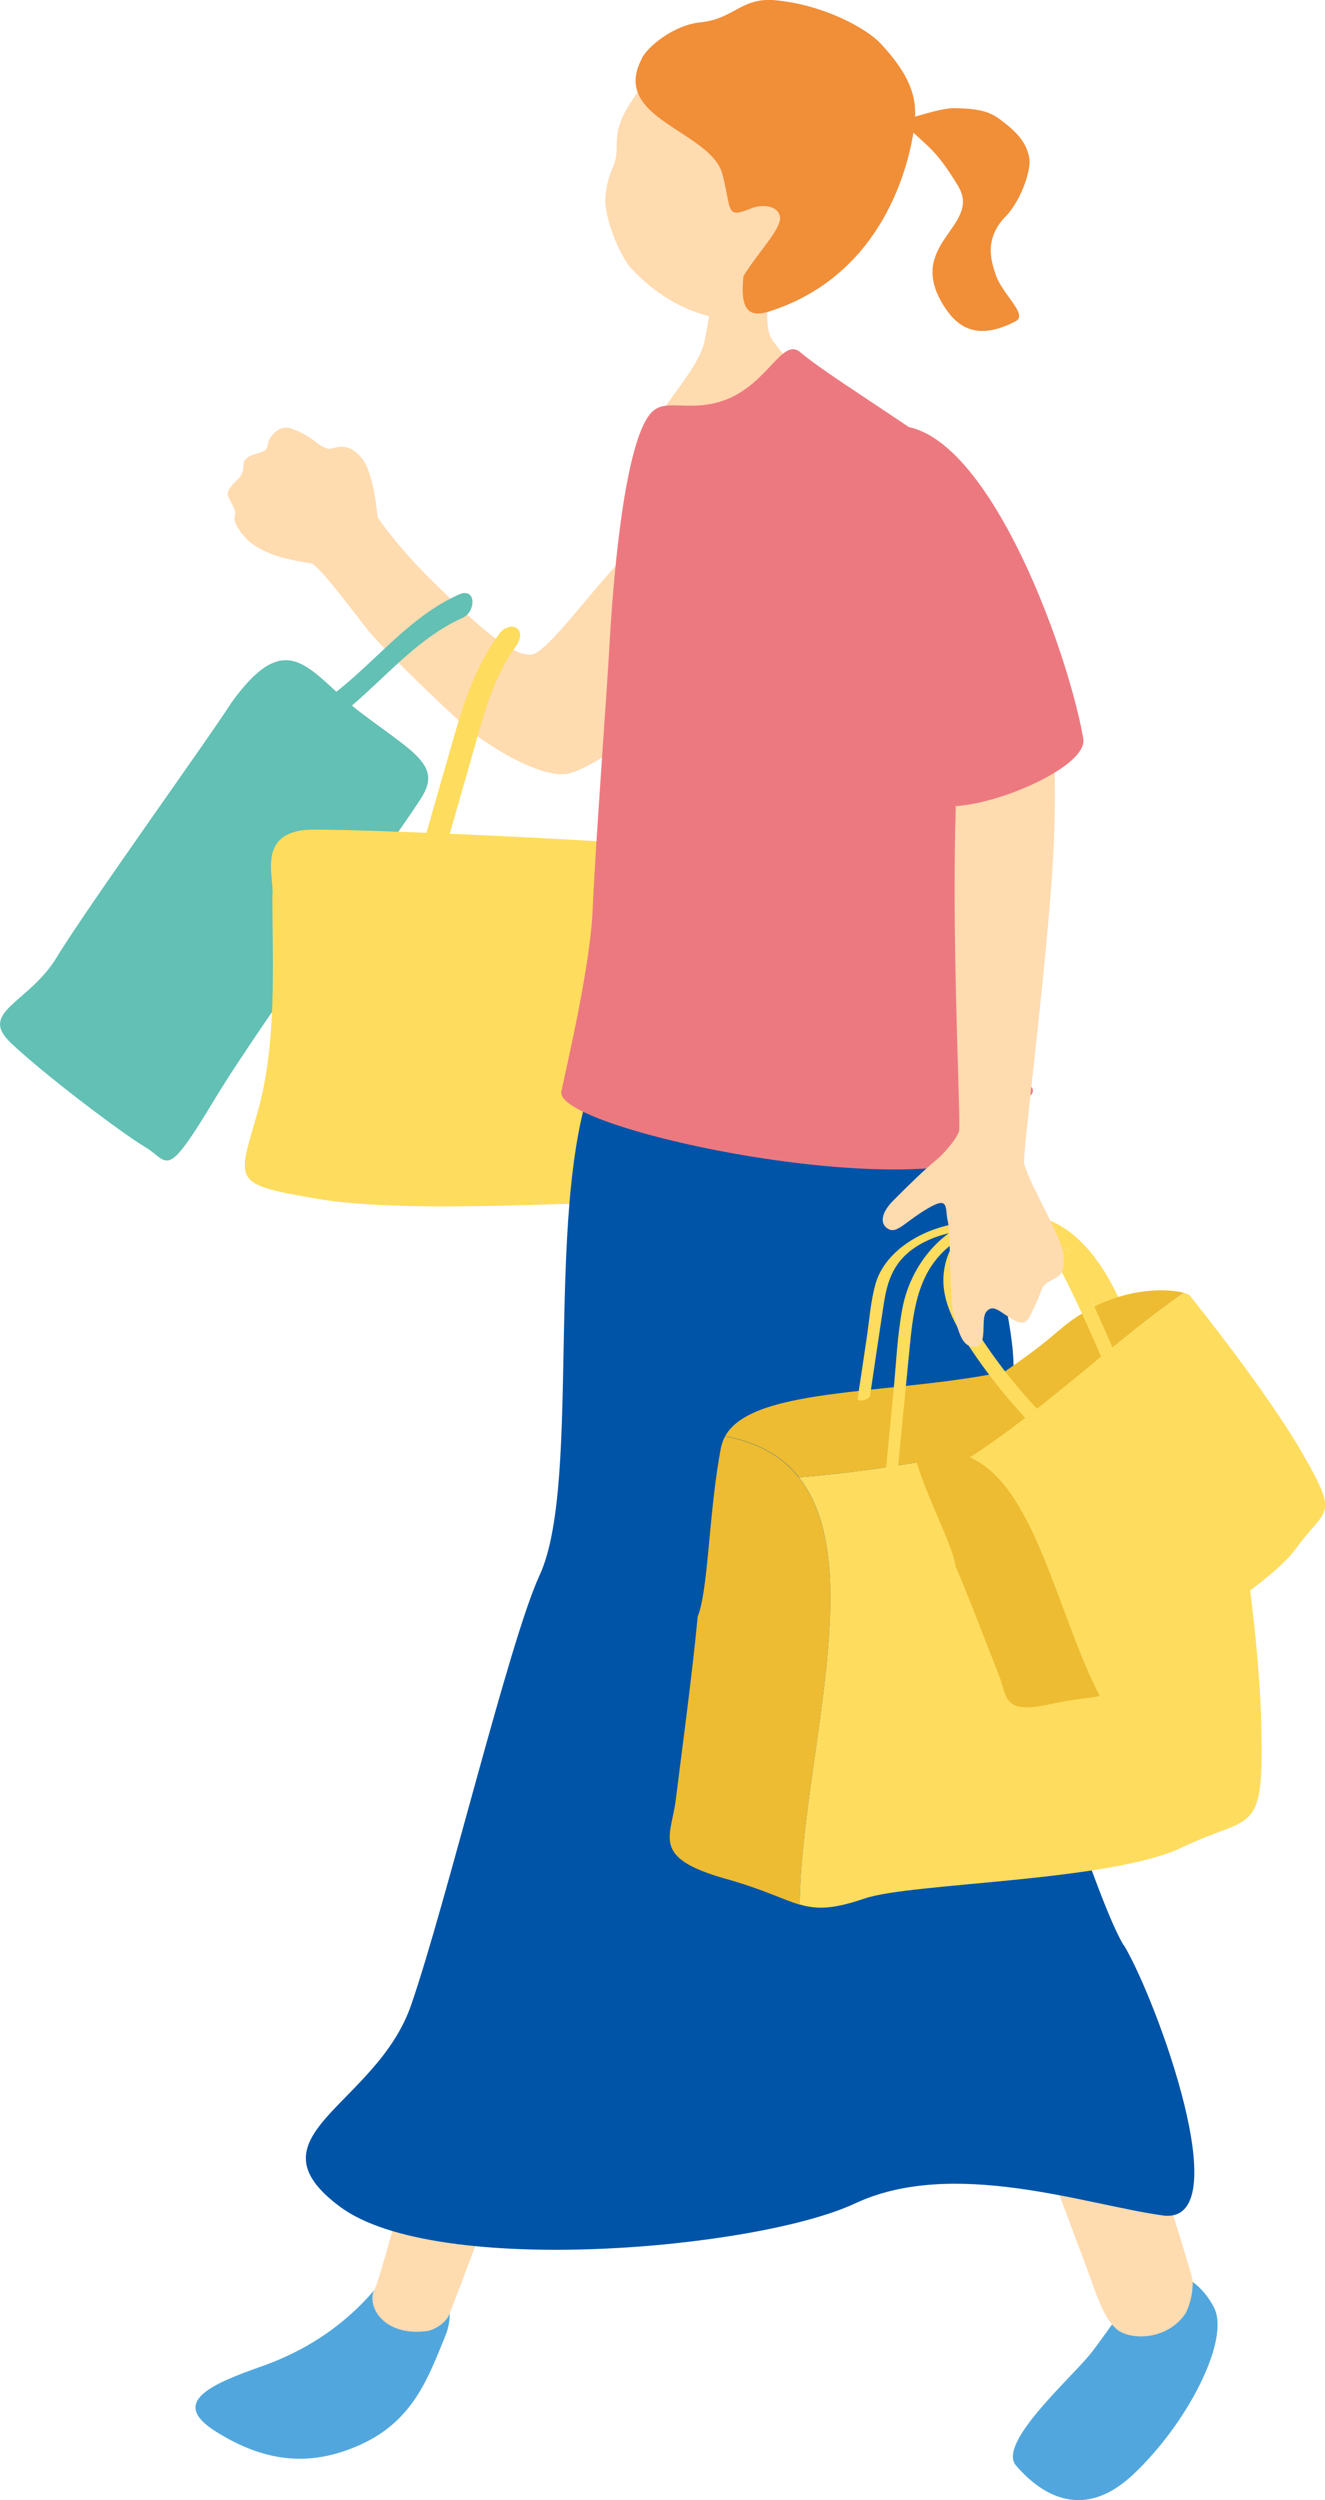 <?xml version="1.0" encoding="UTF-8"?>
<svg id="_レイヤー_2" data-name="レイヤー 2" xmlns="http://www.w3.org/2000/svg" viewBox="0 0 86.01 162.25">
  <defs>
    <style>
      .cls-1 {
        fill: #51a7dd;
      }

      .cls-2 {
        fill: #ed7980;
      }

      .cls-3 {
        fill: #edbc32;
      }

      .cls-4 {
        fill: #62c0b4;
      }

      .cls-5 {
        fill: #ffdbb0;
      }

      .cls-6 {
        fill: #fedc5e;
      }

      .cls-7 {
        fill: #f18e38;
      }

      .cls-8 {
        fill: #0054a7;
      }
    </style>
  </defs>
  <g id="_デザイン" data-name="デザイン">
    <g>
      <g>
        <path class="cls-1" d="M76,147.44c-1.92.18-3.96,3.81-5.32,5.45-1.36,1.63-5.94,5.72-4.73,7.12,1.21,1.4,4.03,3.94,7.6.59,3.57-3.35,6.31-8.77,5.26-10.83-1.05-2.06-2.8-2.33-2.8-2.33Z"/>
        <path class="cls-5" d="M76.93,150.19c.42-.74.56-1.88.46-2.32-.39-1.82-12.42-39.23-13.07-40.3,0,0-7.87,1.77-7.3,3.45s13.49,36.03,13.85,37.06c.12.36.77,2.32,1.47,2.94.72.87,3.31.99,4.58-.83Z"/>
      </g>
      <g>
        <path class="cls-1" d="M25.82,146.54c2.04.67,4.15,2.49,3.08,5.08-1.07,2.58-2.01,5.44-5.46,7.02-3.45,1.58-6.44,1.05-9.44-.84-3-1.89-.35-3.05,2.97-4.22,3.32-1.17,6.5-3.29,8.86-7.04Z"/>
        <path class="cls-5" d="M44.65,106.59s-8.08-4.23-8.51-3.34c-.43.9-10.82,43.44-11.82,45.31-.58,1.09.58,3.12,3.44,2.72.47-.1,1-.42,1.32-.9.36-.55,15.75-42.27,15.58-43.79Z"/>
      </g>
      <path class="cls-5" d="M46.61,15.92c.24-.02,3.45.01,3.76-.04.16.54-1.16,4.92-.23,6.2,2.92,4.03,4.15,1.53,6.29,7.3.68,1.82-4.07,2.27-9.61,1.98-3.32-.18-5.52-.23-4.85-2.69.56-2.05,3.33-4.51,3.76-6.52.37-1.74.45-3.08.49-3.31.13-.98.42-2.55.4-2.91Z"/>
      <path class="cls-5" d="M24.5,33.49c-.06-.73-.33-2.89-.99-3.72-1.04-1.31-1.89-.54-2.24-.65-.8-.26-.83-.73-2.3-1.29-.86-.33-1.57.53-1.61,1.13-.04.61-1.57.32-1.56,1.28.01.88-.69.92-1,1.67-.15.38.63,1.15.45,1.53-.22.48.64,1.5,1.06,1.81,1.19.89,2.73,1.12,3.92,1.32.46.19,2.02,2.2,3.42,4.04,1.07,1.41,5.07,5.2,6.49,6.48,1.38,1.24,4.9,3.43,6.67,3.13,2.21-.37,9.01-5.9,9.76-7.73,1.27-3.13-2.74-6.17-3.5-7.55-1.1-2-6.95,7.23-8.52,7.53-1.45.28-4.57-2.9-6.28-4.56-2.13-2.06-3.76-4.23-3.78-4.42Z"/>
      <g>
        <path class="cls-4" d="M15.02,45.6c-.94,1.56-9.49,13.46-11.32,16.5s-5.15,3.54-2.99,5.59,7.15,5.82,8.72,6.76,1.27,2.27,4.48-3.07c3.22-5.33,12.28-17.67,13.5-19.7,1.22-2.02-.55-2.84-3.91-5.37-3.37-2.53-4.68-5.96-8.47-.72Z"/>
        <path class="cls-4" d="M19.12,48.2c4.3-1.79,6.71-6.22,10.92-8.11.87-.39.89-2.02-.27-1.5-4.22,1.9-6.65,6.33-10.92,8.11-.88.37-.9,1.99.27,1.5h0Z"/>
      </g>
      <g>
        <path class="cls-6" d="M17.68,58.05c0,4.51.32,9.66-.97,14.17-1.29,4.51-1.72,4.62,3.87,5.58,5.58.97,16.54.21,21.26.21s2.79-5.48,1.83-12.03c-.97-6.55,1.18-10.95-3.33-11.28-4.51-.32-16.21-.86-19.97-.86s-2.58,3.01-2.68,4.19Z"/>
        <path class="cls-6" d="M28.53,56.43c.74-2.57,1.47-5.15,2.21-7.72.68-2.37,1.26-4.72,2.73-6.74.23-.31.48-.86.1-1.18-.35-.29-.91,0-1.14.31-1.58,2.16-2.33,4.51-3.06,7.05-.79,2.76-1.58,5.52-2.37,8.28-.35,1.22,1.26.92,1.52,0h0Z"/>
      </g>
      <path class="cls-2" d="M66.66,71.15c-.1,0-.21-.04-.28-.13-.85-.96-1.15-2.93-1.46-6.73-.2-2.51-.45-2.95-1.25-4.39-.32-.58-.72-1.31-1.24-2.37-.09-.19-.01-.42.18-.51.19-.09.42-.01.51.18.51,1.05.91,1.76,1.22,2.34.84,1.51,1.12,2.02,1.34,4.7.28,3.47.57,5.5,1.27,6.29.14.16.13.4-.03.54-.07.06-.16.1-.25.1Z"/>
      <g>
        <path class="cls-7" d="M58.47,7.81c.92-.19,2.6-.82,3.55-.79.95.03,1.98.06,2.81.67,1.31.95,1.79,1.61,1.98,2.54.17.83-.62,3-1.68,3.97-1.23,1.43-.79,2.75-.49,3.64.42,1.26,2.12,2.58,1.29,3.01-2.41,1.25-3.69.46-4.56-.84-2.79-4.17,2.42-5.28.83-7.93-1.6-2.65-2.07-2.54-3.73-4.28Z"/>
        <path class="cls-5" d="M52.6,18.53c-2.21,1.98-4.88,2.49-6.82,1.93-1.94-.57-3.59-1.68-4.95-3.2-1.01-1.46-1.53-3.4-1.54-4.17,0-.71.17-1.49.48-2.2.72-1.65-.55-1.99,1.76-5.09.7-.94,4.53-5.07,9.84-3.81,4.67,1.11,5.85,12.41,1.23,16.54Z"/>
        <path class="cls-7" d="M41.66,3.79c.35-.72,2.02-2.16,3.81-2.34,2.22-.23,2.63-1.65,4.91-1.43,3.17.31,5.9,1.86,6.77,2.79,1.85,1.98,2.33,3.37,2.25,4.85-.08,1.48-1.29,9.84-9.3,12.5-1.28.43-2.11.27-1.84-2.24.91-1.5,2.51-3.11,2.37-3.86-.14-.75-1.19-.81-1.86-.54-1.67.68-1.27.19-1.86-2.17-.72-2.88-7.35-3.61-5.24-7.56Z"/>
      </g>
      <path class="cls-8" d="M72.94,126.25c-2.11-3.52-6.98-20.25-8.62-22.99-1.64-2.74,1.04-10.33,1.44-13.94.43-3.88-3.61-16.23-4.27-17.93-5.3-13.51-16.35-15.97-22.65-2.21-3.73,8.15-.95,26.89-3.82,33.07-1.94,4.17-6.06,21.3-8.33,27.87-2.27,6.57-10.84,8.49-4.6,13.11,6.24,4.61,27.08,2.74,33.42-.23,6.34-2.97,14.94.08,19.95.78,5.01.7-.39-14.01-2.5-17.53Z"/>
      <path class="cls-2" d="M66.33,72.09c-.91-5.12-3.31-9.5-3.78-12.79-.38-2.66,3.46-26.86-3.22-31.36-3.69-2.49-6.07-3.98-7.38-5.08-1.27-1.07-2.21,2.55-5.59,3.31-2.1.47-3.36-.36-4.21.76-1.46,1.92-2.25,9-2.58,14.82-.18,3.31-.92,13.07-1.1,17.31-.16,3.6-1.56,9.55-2.03,11.78-.59,2.84,31.29,9.1,29.89,1.24Z"/>
      <g>
        <g>
          <g>
            <path class="cls-3" d="M47.07,93.21c-.12.23-.21.47-.27.74-.8,4.18-.81,9.25-1.51,10.96-.36,3.84-1.12,9.41-1.42,11.87s-1.65,3.78,3.26,5.16c2.43.68,3.66,1.34,4.78,1.67.13-9.26,4.45-22.06-.05-27.72-.39.03-.79.06-1.18.09.39-.02.79-.06,1.18-.09-1.06-1.33-2.6-2.27-4.8-2.67Z"/>
            <path class="cls-6" d="M51.91,123.6c1.14.33,2.17.31,4.22-.39,3.01-1.03,15.94-1.08,20.59-3.31,4.64-2.23,5.34-.56,5.15-8.14s-2.31-18.97-2.42-19.68c-.02-.11-.17-.3-.42-.54-8.98,1.02-17.98,3.61-27.17,4.34,4.5,5.66.18,18.46.05,27.72Z"/>
            <path class="cls-3" d="M65.91,88.87c-7.47,1.72-17,1-18.84,4.34,2.2.4,3.74,1.34,4.8,2.67,9.19-.73,18.19-3.32,27.17-4.34-1.41-1.34-6.35-4.23-13.12-2.67Z"/>
          </g>
          <path class="cls-6" d="M58.21,96.12c.28-2.92.56-5.85.85-8.77.25-2.64.63-5.17,2.98-6.78,2.07-1.42,5.01-1.34,6.96.27,1.89,1.56,3.1,4.21,3.82,6.51.85,2.72,1.05,5.59.62,8.4-.09.58.74.21.81-.22.43-2.78.25-5.64-.54-8.33-.74-2.51-2.01-5.39-4.07-7.09-1.92-1.58-4.7-1.8-6.92-.75-2.19,1.04-3.69,3.19-4.14,5.54-.34,1.79-.41,3.66-.59,5.48-.19,1.99-.38,3.97-.58,5.96-.06.59.76.22.81-.22h0Z"/>
          <path class="cls-6" d="M56.48,90.57c.28-1.9.56-3.8.85-5.7.25-1.71.63-3.36,2.98-4.41,2.07-.92,5.01-.87,6.96.18,1.89,1.02,3.1,2.74,3.82,4.23.85,1.77,1.05,3.63.62,5.46-.09.38.74.13.81-.14.43-1.81.25-3.66-.54-5.42-.74-1.63-2.01-3.5-4.07-4.61-1.92-1.03-4.7-1.17-6.92-.49-2.19.68-3.69,2.08-4.14,3.6-.34,1.17-.41,2.38-.59,3.56-.19,1.29-.38,2.58-.58,3.87-.06.38.76.14.81-.14h0Z"/>
        </g>
        <g>
          <g>
            <path class="cls-3" d="M59.46,94.54c0,.16.02.33.08.49.82,2.58,2.36,5.42,2.48,6.59.96,2.25,2.23,5.61,2.81,7.07.58,1.46.23,2.61,3.39,1.9,1.57-.35,2.45-.36,3.18-.52-2.74-5.22-4.21-13.69-8.44-15.49-.21.14-.42.27-.63.41.21-.13.42-.27.63-.41-1-.42-2.14-.48-3.5-.04Z"/>
            <path class="cls-6" d="M71.4,110.07c.74-.16,1.31-.48,2.24-1.5,1.37-1.49,8.59-5.44,10.51-8.1,1.92-2.66,2.82-1.93.41-6.12-2.41-4.18-7.05-9.91-7.33-10.28-.04-.05-.19-.12-.4-.17-4.71,3.3-8.96,7.48-13.88,10.68,4.24,1.8,5.71,10.27,8.44,15.49Z"/>
            <path class="cls-3" d="M68.68,86.39c-3.66,3.23-9.21,5.72-9.22,8.15,1.35-.44,2.5-.39,3.5.04,4.92-3.2,9.16-7.38,13.88-10.68-1.19-.32-4.83-.44-8.15,2.49Z"/>
          </g>
          <path class="cls-6" d="M68.38,92.53c-1.71-1.69-3.25-3.53-4.58-5.53-1.3-1.95-2.69-4.45-.86-6.58.77-.9,2.06-1.45,3.25-1.29,1.24.18,1.83,1.75,2.36,2.72,1.2,2.21,2.2,4.52,3.2,6.83.19.44.91-.2.74-.6-.95-2.18-1.9-4.37-3.02-6.48-.48-.91-.96-1.99-1.69-2.73-.66-.67-1.63-.71-2.51-.55-1.83.34-3.36,1.74-3.86,3.53-.58,2.06.4,3.84,1.5,5.53,1.4,2.13,3.03,4.09,4.84,5.88.32.31.95-.42.62-.74h0Z"/>
        </g>
        <path class="cls-5" d="M67.14,77.14c-.28-.6-.51-1.12-.66-1.62-.12-.52,1.23-10.81,1.78-18.28.37-5.12.16-7.41.14-10.22-.06-7.14-5.73-8.28-5.87-5.04-.01.26-.48,7.32-.55,13.4-.1,8.27.41,17.81.27,18.04-.18.58-1.11,1.57-1.47,1.86-.63.49-2,1.83-2.81,2.65-.81.82-.86,1.54-.29,1.84.56.3,1.09-.49,2.54-1.34,1.44-.85,1.1-.03,1.31.86.21.89.07,5.11.38,6.06.31.95.5,2.14,1.39,2.05.89-.1.29-1.84.76-2.31.46-.47.86.09,1.75.58.89.49.98-.14,1.44-1.08.46-.93.25-1.12,1.04-1.52.79-.4.77-.68.76-1.5,0-.82-1.09-2.72-1.89-4.42Z"/>
        <path class="cls-2" d="M70.32,47.93c-1.17-6.61-7.37-22.96-13.62-19.91-2.58,1.26-3.07,6.25-2.53,7.98.52.89.97,3.39,2.63,6.38,2.27,4.07,2.96,5.24,3.39,9.14.27,2.44,10.54-1.24,10.13-3.59Z"/>
      </g>
    </g>
  </g>
</svg>